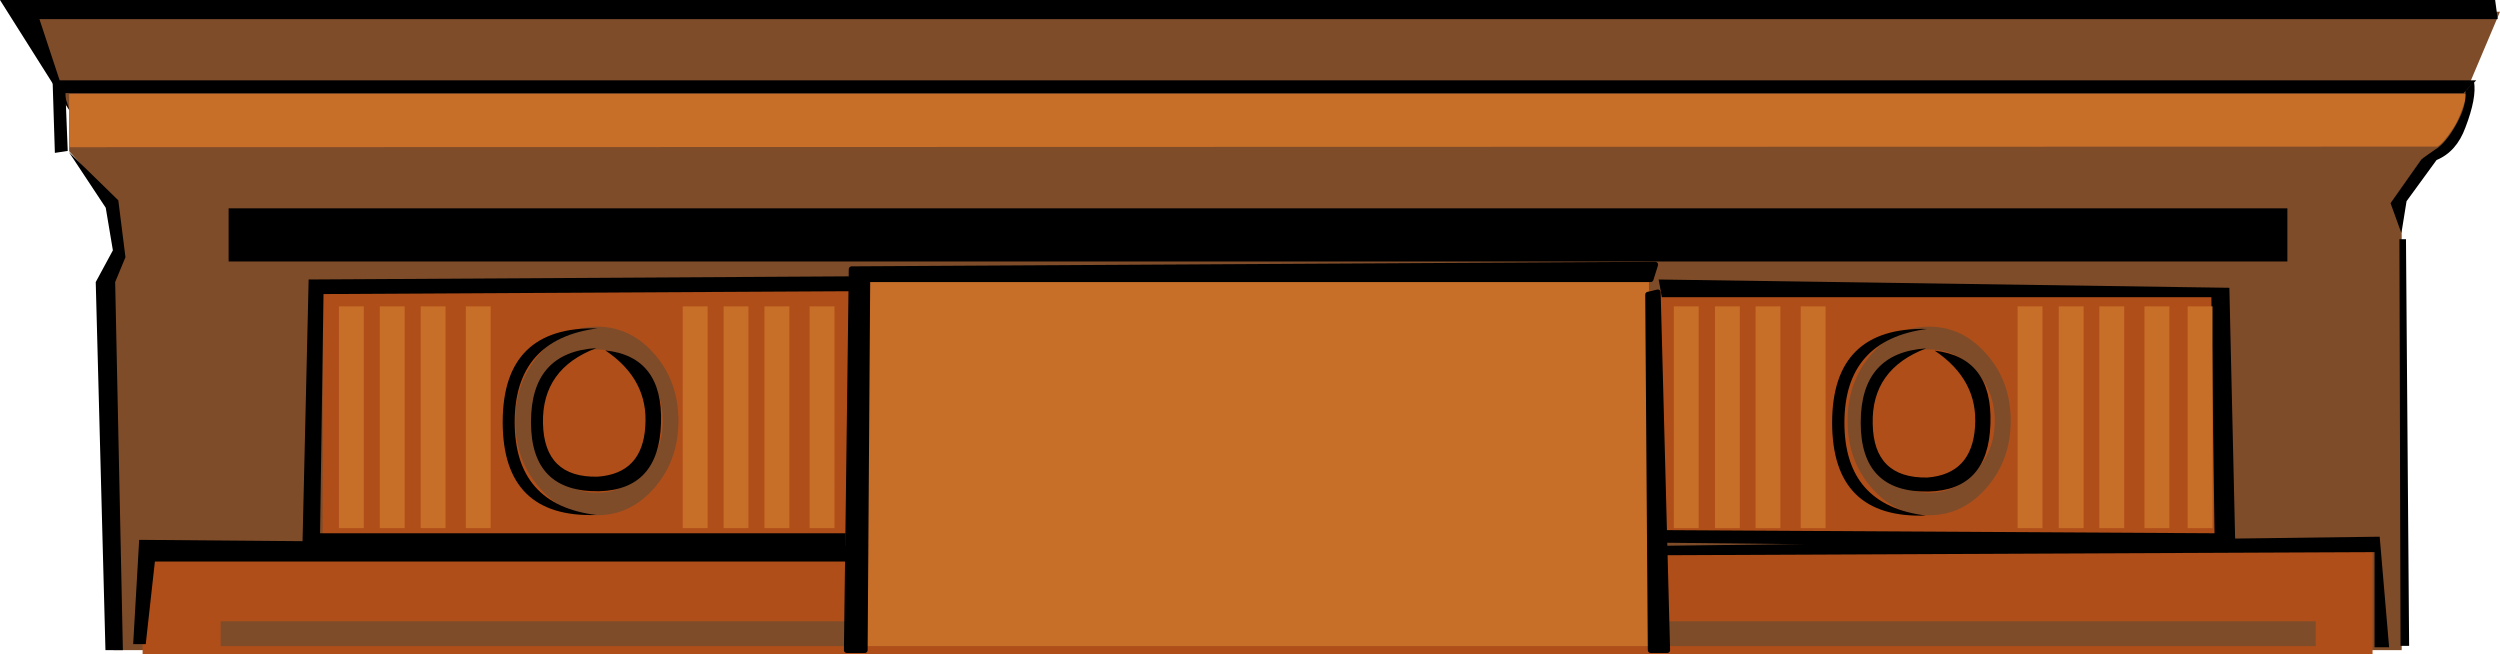 <?xml version="1.0" encoding="UTF-8" standalone="no"?>
<svg xmlns:xlink="http://www.w3.org/1999/xlink" height="114.5px" width="437.4px" xmlns="http://www.w3.org/2000/svg">
  <g transform="matrix(1.0, 0.0, 0.0, 1.0, 218.7, 57.25)">
    <path d="M-206.6 -38.0 L-206.6 -30.8 -198.85 -22.2 Q-196.7 -20.05 -198.85 -10.8 L-198.85 56.5 201.5 56.5 201.5 -16.4 200.05 -22.2 205.0 -29.4 Q209.05 -31.6 210.6 -34.25 213.5 -39.2 212.9 -41.5 L218.7 -55.2 -216.75 -55.2 -209.55 -43.05 Q-208.15 -40.2 -206.6 -38.0" fill="#7f4c29" fill-rule="evenodd" stroke="none"/>
    <path d="M-206.6 -31.5 L207.7 -31.6 Q208.65 -32.0 210.5 -34.8 211.85 -36.85 212.9 -40.8 L-206.6 -40.8 -206.6 -31.5" fill="#c76e28" fill-rule="evenodd" stroke="none"/>
    <path d="M-162.15 -6.4 L-162.25 36.55 169.25 36.55 169.25 -6.45 -162.15 -6.4" fill="#b04e19" fill-rule="evenodd" stroke="none"/>
    <path d="M-178.7 -20.8 L-178.7 -11.5 181.5 -11.5 181.5 -20.8 -178.7 -20.8" fill="#000000" fill-rule="evenodd" stroke="none"/>
    <path d="M-193.75 38.65 L-193.75 57.25 196.4 57.25 196.4 38.65 -193.75 38.65" fill="#b04e19" fill-rule="evenodd" stroke="none"/>
    <path d="M-180.1 51.45 L-180.1 55.8 186.45 55.8 186.45 51.45 -180.1 51.45" fill="#7f4c29" fill-rule="evenodd" stroke="none"/>
    <path d="M-128.55 16.4 Q-128.55 23.2 -124.35 28.05 -120.2 32.9 -114.25 32.9 -108.35 32.9 -104.15 28.05 -100.0 23.2 -100.0 16.4 -100.0 9.55 -104.15 4.75 -108.35 -0.1 -114.25 -0.1 -120.2 -0.1 -124.35 4.75 -128.55 9.55 -128.55 16.4" fill="#7f4c29" fill-rule="evenodd" stroke="none"/>
    <path d="M-125.75 16.4 Q-125.75 21.6 -122.4 25.25 -119.0 28.95 -114.25 28.95 -109.5 28.95 -106.15 25.25 -102.75 21.6 -102.75 16.4 -102.75 11.2 -106.15 7.55 -109.5 3.9 -114.25 3.9 -119.05 3.9 -122.4 7.55 -125.75 11.2 -125.75 16.4" fill="#b04e19" fill-rule="evenodd" stroke="none"/>
    <path d="M104.55 16.4 Q104.55 23.2 108.7 28.05 112.9 32.9 118.8 32.9 124.7 32.9 128.9 28.05 133.1 23.2 133.1 16.4 133.1 9.55 128.9 4.75 124.7 -0.1 118.8 -0.1 112.9 -0.1 108.7 4.75 104.55 9.55 104.55 16.4" fill="#7f4c29" fill-rule="evenodd" stroke="none"/>
    <path d="M107.3 16.4 Q107.3 21.6 110.7 25.25 114.1 28.95 118.8 28.95 123.6 28.95 126.9 25.25 130.3 21.6 130.3 16.4 130.3 11.2 126.9 7.55 123.6 3.9 118.8 3.9 114.05 3.9 110.7 7.55 107.3 11.2 107.3 16.4" fill="#b04e19" fill-rule="evenodd" stroke="none"/>
    <path d="M-67.0 55.8 L69.8 55.8 69.8 -8.7 -67.0 -8.7 -67.0 55.8" fill="#c76e28" fill-rule="evenodd" stroke="none"/>
    <path d="M-123.7 16.8 Q-123.9 7.25 -114.35 3.65 -125.8 4.35 -125.8 16.6 -125.8 28.85 -113.95 28.7 -103.4 28.45 -103.05 16.8 -102.65 5.15 -112.8 4.05 -105.2 9.15 -105.8 17.35 -106.3 25.6 -114.15 26.15 -123.5 26.35 -123.7 16.8" fill="#000000" fill-rule="evenodd" stroke="none"/>
    <path d="M-114.35 32.85 Q-128.65 31.1 -128.65 16.6 -128.65 2.1 -114.15 0.2 -130.75 -0.2 -130.75 16.6 -130.75 33.4 -114.35 32.85" fill="#000000" fill-rule="evenodd" stroke="none"/>
    <path d="M-200.25 56.5 L-197.2 56.5 -198.55 -7.9 -196.75 -12.25 -198.0 -22.2 -206.65 -30.65 -200.2 -20.9 -198.95 -13.45 -201.95 -7.9 -200.25 56.5" fill="#000000" fill-rule="evenodd" stroke="none"/>
    <path d="M-206.55 -38.0 L-211.8 -53.9 218.3 -53.9 217.85 -57.25 -218.7 -57.25 -206.55 -38.0" fill="#000000" fill-rule="evenodd" stroke="none"/>
    <path d="M-67.4 56.5 L-66.95 -8.4 70.1 -8.4 70.9 -10.95 -69.7 -10.15 -70.55 56.5 -67.4 56.5" fill="#000000" fill-rule="evenodd" stroke="none"/>
    <path d="M-67.4 56.5 L-66.95 -8.4 70.1 -8.4 70.9 -10.95 -69.7 -10.15 -70.55 56.5 -67.4 56.5 Z" fill="none" stroke="#000000" stroke-linecap="round" stroke-linejoin="round" stroke-width="1.0"/>
    <path d="M69.65 -5.7 L70.1 56.5 73.0 56.5 71.35 -6.1 69.65 -5.7" fill="#000000" fill-rule="evenodd" stroke="none"/>
    <path d="M69.65 -5.7 L71.35 -6.1 73.0 56.5 70.1 56.5 69.65 -5.7 Z" fill="none" stroke="#000000" stroke-linecap="round" stroke-linejoin="round" stroke-width="1.0"/>
    <path d="M118.5 26.3 Q109.1 26.45 108.95 16.9 108.7 7.35 118.3 3.7 106.85 4.45 106.85 16.7 106.85 28.95 118.65 28.75 129.2 28.55 129.55 16.9 129.95 5.3 119.8 4.1 127.45 9.25 126.85 17.45 126.3 25.7 118.5 26.3" fill="#000000" fill-rule="evenodd" stroke="none"/>
    <path d="M118.3 32.95 Q104.0 31.2 104.0 16.7 104.0 2.2 118.5 0.3 101.85 -0.1 101.85 16.7 101.85 33.55 118.3 32.95" fill="#000000" fill-rule="evenodd" stroke="none"/>
    <path d="M-206.85 -30.85 L-207.25 -40.95 212.3 -40.95 214.55 -43.2 -209.5 -43.2 -209.1 -30.5 -206.85 -30.85" fill="#000000" fill-rule="evenodd" stroke="none"/>
    <path d="M212.65 -34.95 Q214.65 -40.15 214.15 -43.0 L212.65 -41.3 Q212.9 -38.8 211.05 -35.5 209.15 -32.1 207.3 -31.05 L204.95 -29.4 199.55 -21.7 201.45 -16.45 202.35 -22.05 207.6 -29.25 Q211.1 -30.7 212.65 -34.95" fill="#000000" fill-rule="evenodd" stroke="none"/>
    <path d="M201.3 55.75 L202.8 55.75 202.25 -15.4 201.1 -15.4 201.3 55.75" fill="#000000" fill-rule="evenodd" stroke="none"/>
    <path d="M-164.7 -8.35 L-165.8 38.8 -70.75 39.35 -70.75 36.05 -162.7 36.05 -162.1 -5.8 -69.65 -6.3 -70.2 -8.9 -164.7 -8.35" fill="#000000" fill-rule="evenodd" stroke="none"/>
    <path d="M72.05 37.7 L172.4 38.8 171.35 -6.9 71.5 -8.35 72.05 -5.25 168.2 -5.25 168.75 36.05 72.65 35.5 72.05 37.7" fill="#000000" fill-rule="evenodd" stroke="none"/>
    <path d="M-193.2 55.45 L-191.6 41.0 -69.65 41.0 -69.65 38.25 -194.35 37.2 -195.4 55.45 -193.2 55.45" fill="#000000" fill-rule="evenodd" stroke="none"/>
    <path d="M196.75 56.0 L199.3 56.0 197.65 36.65 71.5 38.25 71.5 39.9 196.75 39.35 196.75 56.0" fill="#000000" fill-rule="evenodd" stroke="none"/>
    <path d="M-159.4 35.15 L-155.05 35.15 -155.05 -3.65 -159.4 -3.65 -159.4 35.15" fill="#c76e28" fill-rule="evenodd" stroke="none"/>
    <path d="M-152.25 35.15 L-147.9 35.15 -147.9 -3.65 -152.25 -3.65 -152.25 35.15" fill="#c76e28" fill-rule="evenodd" stroke="none"/>
    <path d="M-145.1 35.15 L-140.75 35.15 -140.75 -3.65 -145.1 -3.65 -145.1 35.15" fill="#c76e28" fill-rule="evenodd" stroke="none"/>
    <path d="M-137.2 35.15 L-132.85 35.15 -132.85 -3.65 -137.2 -3.65 -137.2 35.15" fill="#c76e28" fill-rule="evenodd" stroke="none"/>
    <path d="M-99.25 35.15 L-94.9 35.15 -94.9 -3.65 -99.25 -3.65 -99.25 35.15" fill="#c76e28" fill-rule="evenodd" stroke="none"/>
    <path d="M-92.1 35.15 L-87.75 35.15 -87.75 -3.65 -92.1 -3.65 -92.1 35.15" fill="#c76e28" fill-rule="evenodd" stroke="none"/>
    <path d="M-84.95 35.15 L-80.6 35.15 -80.6 -3.65 -84.95 -3.65 -84.95 35.15" fill="#c76e28" fill-rule="evenodd" stroke="none"/>
    <path d="M-77.05 35.15 L-72.7 35.15 -72.7 -3.65 -77.05 -3.65 -77.05 35.15" fill="#c76e28" fill-rule="evenodd" stroke="none"/>
    <path d="M74.15 35.15 L78.5 35.15 78.5 -3.65 74.15 -3.65 74.15 35.15" fill="#c76e28" fill-rule="evenodd" stroke="none"/>
    <path d="M81.35 35.15 L85.7 35.15 85.7 -3.65 81.35 -3.65 81.35 35.15" fill="#c76e28" fill-rule="evenodd" stroke="none"/>
    <path d="M88.45 35.15 L92.8 35.15 92.8 -3.65 88.45 -3.65 88.45 35.15" fill="#c76e28" fill-rule="evenodd" stroke="none"/>
    <path d="M96.35 35.15 L100.7 35.15 100.7 -3.65 96.35 -3.65 96.35 35.15" fill="#c76e28" fill-rule="evenodd" stroke="none"/>
    <path d="M134.3 35.15 L138.65 35.15 138.65 -3.65 134.3 -3.65 134.3 35.15" fill="#c76e28" fill-rule="evenodd" stroke="none"/>
    <path d="M141.5 35.15 L145.85 35.15 145.85 -3.65 141.5 -3.65 141.5 35.15" fill="#c76e28" fill-rule="evenodd" stroke="none"/>
    <path d="M148.6 35.15 L152.95 35.15 152.95 -3.65 148.6 -3.65 148.6 35.15" fill="#c76e28" fill-rule="evenodd" stroke="none"/>
    <path d="M156.5 -3.65 L156.5 35.15 160.85 35.15 160.85 -3.65 156.5 -3.65" fill="#c76e28" fill-rule="evenodd" stroke="none"/>
    <path d="M164.05 35.15 L168.4 35.15 168.4 -3.65 164.05 -3.65 164.05 35.15" fill="#c76e28" fill-rule="evenodd" stroke="none"/>
  </g>
</svg>

